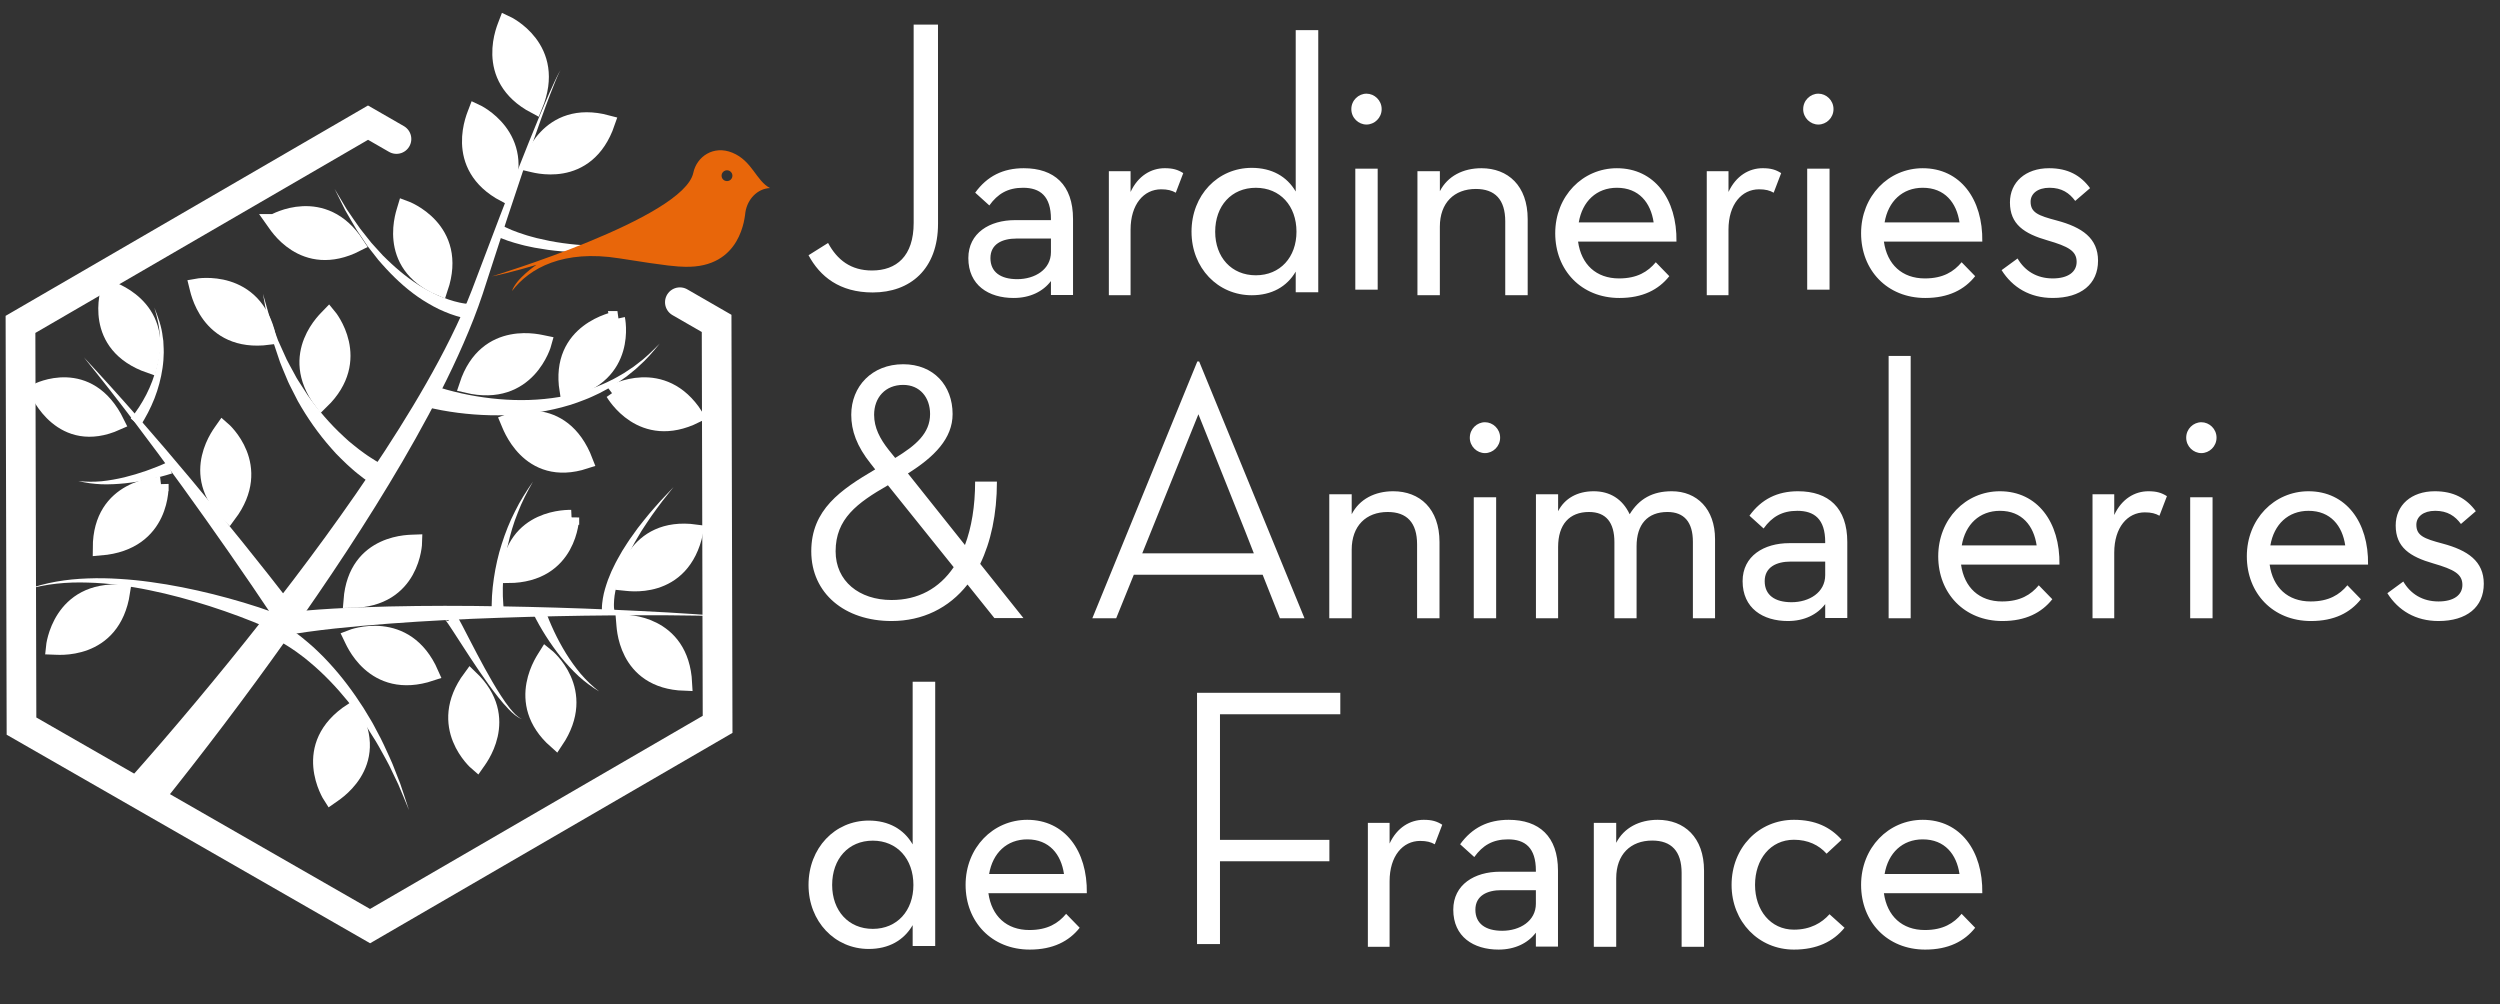<svg xmlns="http://www.w3.org/2000/svg" width="122" height="49" viewBox="0 0 122 49">
    <rect x="0" y="0" width="122" height="49" fill="#333333" stroke="none"/>
    <g fill="none" fill-rule="evenodd">
        <g>
            <g>
                <g fill="#FFF">
                    <path d="M5.932 19.071c0-.81-.497-1.423-1.312-1.423-.869 0-1.419.613-1.419 1.459 0 .63.284 1.17.71 1.71l.319.396c1.01-.612 1.702-1.206 1.702-2.142zm-2.057 3.475c-1.507.864-2.553 1.638-2.553 3.222 0 1.459 1.153 2.377 2.73 2.377 1.295 0 2.323-.558 3.032-1.602l-3.209-3.997zm3.759 2.916c.319-.846.496-1.89.496-3.096h1.064c0 1.602-.302 2.952-.816 4.015l2.11 2.646H9.07l-1.312-1.638c-.904 1.152-2.199 1.782-3.705 1.782-2.287 0-3.919-1.35-3.919-3.403 0-2.034 1.437-3.006 3.12-3.996l-.212-.27c-.691-.865-.957-1.621-.957-2.395 0-1.386 1.01-2.467 2.535-2.467 1.49 0 2.411 1.044 2.411 2.431 0 1.188-.887 2.088-2.18 2.898l2.783 3.493zM19.026 19.08l-2.74 6.787h5.445c.018 0-2.705-6.787-2.705-6.787zm-4.012 9.956H13.85l5.123-12.53h.09l5.14 12.53h-1.2l-.842-2.124h-6.287l-.86 2.124zM25.413 22.985h1.094v.975c.376-.736 1.13-1.122 2.026-1.122 1.29 0 2.259.846 2.259 2.483v3.715h-1.094v-3.604c0-1.067-.502-1.582-1.434-1.582-1.058 0-1.757.68-1.757 1.839v3.347h-1.094v-6.05M32.464 29.036h1.092v-5.905h-1.092v5.905zm-.193-8.813c0-.43.352-.753.74-.753.387 0 .739.323.739.753 0 .431-.352.754-.74.754-.387 0-.74-.323-.74-.754zM35.498 22.985h1.082v.828c.318-.626.94-.975 1.737-.975.78 0 1.4.368 1.755 1.122.46-.754 1.117-1.122 2.056-1.122 1.224 0 2.11.864 2.11 2.336v3.862h-1.081v-3.734c0-.956-.426-1.452-1.241-1.452-.975 0-1.507.607-1.507 1.673v3.513h-1.082v-3.715c0-.956-.407-1.471-1.24-1.471-.958 0-1.507.607-1.507 1.71v3.476h-1.082v-6.05M47.934 26.27c-.707 0-1.273.276-1.273.955 0 .68.495 1.028 1.309 1.028.866 0 1.644-.477 1.644-1.321v-.661h-1.68zm1.68-.954c0-1.12-.53-1.523-1.362-1.523-.742 0-1.237.293-1.644.862l-.69-.624c.584-.807 1.362-1.193 2.37-1.193 1.485 0 2.404.808 2.404 2.478v3.708h-1.078v-.679c-.39.514-1.026.826-1.821.826-1.22 0-2.21-.624-2.21-1.946 0-1.23 1.043-1.854 2.28-1.854h1.75v-.055zM52.709 29.036L53.785 29.036 53.785 16.236 52.709 16.236zM59.932 25.481c-.14-.954-.714-1.688-1.792-1.688-.992 0-1.688.66-1.862 1.688h3.654zm-1.688 2.735c.887 0 1.41-.33 1.792-.789l.661.68c-.522.66-1.305 1.064-2.436 1.064-1.861 0-3.132-1.358-3.132-3.157 0-1.818 1.34-3.176 3.01-3.176 1.827 0 2.94 1.505 2.906 3.58h-4.802c.157 1.12.888 1.798 2.001 1.798zM62.66 22.985h1.059v1.012c.365-.791 1.007-1.159 1.667-1.159.4 0 .643.074.904.24l-.365.955c-.191-.11-.4-.165-.712-.165-.851 0-1.494.736-1.494 1.968v3.2h-1.06v-6.05M67.425 29.036h1.092v-5.905h-1.092v5.905zm-.194-8.813c0-.43.352-.753.74-.753.387 0 .74.323.74.753 0 .431-.353.754-.74.754-.388 0-.74-.323-.74-.754zM74.991 25.481c-.139-.954-.713-1.688-1.792-1.688-.991 0-1.687.66-1.861 1.688h3.653zm-1.687 2.735c.887 0 1.409-.33 1.792-.789l.66.68c-.521.66-1.304 1.064-2.435 1.064-1.862 0-3.132-1.358-3.132-3.157 0-1.818 1.34-3.176 3.01-3.176 1.827 0 2.94 1.505 2.906 3.58h-4.802c.156 1.12.887 1.798 2 1.798zM77.047 27.813l.778-.57c.354.606.938.973 1.717.973.742 0 1.167-.312 1.167-.807 0-.532-.407-.753-1.415-1.047-1.15-.33-1.84-.789-1.84-1.854 0-.99.76-1.67 1.91-1.67.92 0 1.54.349 2 .973l-.726.624c-.283-.385-.654-.642-1.256-.642-.584 0-.92.293-.92.679 0 .532.372.679 1.274.918 1.239.33 2.017.862 2.017 1.964 0 1.138-.832 1.817-2.211 1.817-1.115 0-1.964-.514-2.495-1.358M0 11.321l.954-.599c.45.835 1.117 1.343 2.143 1.343 1.188 0 2.034-.69 2.034-2.324L5.13.067h1.188l.002 9.711c0 2.233-1.369 3.359-3.187 3.359-1.62 0-2.575-.78-3.133-1.816M10.15 10.506c-.707 0-1.273.275-1.273.955 0 .68.495 1.027 1.309 1.027.866 0 1.644-.476 1.644-1.32v-.662h-1.68zm1.68-.954c0-1.12-.53-1.524-1.361-1.524-.743 0-1.238.294-1.645.863l-.69-.624c.584-.808 1.362-1.193 2.37-1.193 1.485 0 2.404.807 2.404 2.478v3.708H11.83v-.68c-.389.515-1.026.826-1.821.826-1.22 0-2.21-.623-2.21-1.945 0-1.23 1.043-1.854 2.28-1.854h1.75v-.055zM14.656 7.22h1.06v1.013c.365-.791 1.007-1.16 1.668-1.16.4 0 .642.074.903.24l-.365.956c-.191-.11-.4-.166-.712-.166-.851 0-1.494.736-1.494 1.968v3.2h-1.06v-6.05M23.812 10.173c0-1.26-.794-2.144-1.984-2.144s-1.983.883-1.983 2.144c0 1.243.793 2.126 1.983 2.126s1.984-.883 1.984-2.126zm-5.122 0c0-1.784 1.28-3.117 2.94-3.117.973 0 1.713.415 2.145 1.154V.337h1.1v12.79h-1.1V12.12c-.432.738-1.172 1.153-2.145 1.153-1.66 0-2.94-1.333-2.94-3.099zM26.683 13.002h1.092V7.097h-1.092v5.905zm-.194-8.812c0-.431.352-.754.74-.754.387 0 .74.323.74.754 0 .43-.353.753-.74.753-.388 0-.74-.323-.74-.753zM29.716 7.22h1.094v.975c.376-.735 1.13-1.121 2.026-1.121 1.29 0 2.259.846 2.259 2.483v3.715H34V9.667c0-1.067-.502-1.581-1.434-1.581-1.058 0-1.757.68-1.757 1.838v3.348h-1.094V7.22M41.241 9.717c-.139-.955-.713-1.689-1.792-1.689-.992 0-1.688.661-1.861 1.689h3.653zm-1.687 2.735c.887 0 1.409-.33 1.792-.79l.66.68c-.521.66-1.304 1.064-2.435 1.064-1.862 0-3.132-1.358-3.132-3.157 0-1.817 1.34-3.175 3.01-3.175 1.827 0 2.94 1.505 2.906 3.58h-4.802c.156 1.119.887 1.798 2 1.798zM43.835 7.22h1.06v1.013c.364-.791 1.007-1.16 1.667-1.16.4 0 .643.074.903.24l-.365.956c-.19-.11-.4-.166-.712-.166-.851 0-1.494.736-1.494 1.968v3.2h-1.06v-6.05M48.735 13.002h1.091V7.097h-1.091v5.905zM48.54 4.19c0-.431.352-.754.74-.754.387 0 .739.323.739.754 0 .43-.352.753-.74.753-.387 0-.74-.323-.74-.753zM56.167 9.717c-.14-.955-.714-1.689-1.792-1.689-.992 0-1.688.661-1.862 1.689h3.654zm-1.688 2.735c.887 0 1.41-.33 1.792-.79l.661.68c-.522.66-1.305 1.064-2.436 1.064-1.861 0-3.131-1.358-3.131-3.157 0-1.817 1.34-3.175 3.01-3.175 1.826 0 2.94 1.505 2.905 3.58h-4.802c.157 1.119.888 1.798 2 1.798zM58.222 12.048l.779-.569c.353.606.937.973 1.716.973.743 0 1.167-.312 1.167-.808 0-.532-.406-.752-1.415-1.046-1.15-.33-1.84-.79-1.84-1.854 0-.99.76-1.67 1.91-1.67.921 0 1.54.349 2 .973l-.725.623c-.283-.385-.655-.642-1.257-.642-.583 0-.92.294-.92.68 0 .532.372.679 1.274.917 1.239.33 2.017.863 2.017 1.964 0 1.138-.831 1.817-2.211 1.817-1.115 0-1.964-.514-2.495-1.358" transform="translate(-219 -20) translate(220 21) translate(38.456 .135)"/>
                    <g>
                        <path d="M5.118 9.916c0-1.271-.793-2.162-1.982-2.162-1.19 0-1.983.89-1.983 2.162 0 1.253.793 2.143 1.983 2.143s1.982-.89 1.982-2.143zM0 9.916c0-1.798 1.28-3.142 2.938-3.142.973 0 1.712.418 2.144 1.162V0h1.1v12.894h-1.1v-1.017c-.432.745-1.171 1.162-2.144 1.162C1.28 13.04 0 11.695 0 9.916z" transform="translate(-219 -20) translate(220 21) translate(38.456 .135) translate(0 32.135)"/>
                    </g>
                    <path d="M12.466 41.515c-.139-.954-.713-1.689-1.792-1.689-.992 0-1.687.661-1.861 1.689h3.653zM10.78 44.25c.887 0 1.409-.33 1.791-.79l.662.68c-.522.66-1.305 1.065-2.436 1.065-1.862 0-3.132-1.359-3.132-3.157 0-1.818 1.34-3.176 3.01-3.176 1.827 0 2.94 1.505 2.906 3.58H8.778c.156 1.119.887 1.798 2 1.798zM18.959 32.674L25.951 32.674 25.951 33.72 20.079 33.72 20.079 39.85 25.418 39.85 25.418 40.896 20.079 40.896 20.079 44.935 18.959 44.935 18.959 32.674M27.296 39.02h1.06v1.01c.364-.79 1.007-1.158 1.667-1.158.4 0 .643.074.903.24l-.365.955c-.19-.11-.399-.165-.712-.165-.85 0-1.493.736-1.493 1.968v3.2h-1.06v-6.05M33.815 42.305c-.707 0-1.272.275-1.272.954 0 .68.495 1.028 1.308 1.028.866 0 1.644-.477 1.644-1.322v-.66h-1.68zm1.68-.955c0-1.12-.53-1.524-1.361-1.524-.743 0-1.238.294-1.645.863l-.69-.624c.584-.808 1.362-1.193 2.37-1.193 1.485 0 2.405.808 2.405 2.478v3.708h-1.079v-.68c-.389.515-1.025.827-1.821.827-1.22 0-2.21-.624-2.21-1.946 0-1.23 1.043-1.854 2.28-1.854h1.751v-.055zM38.322 39.02h1.093v.974c.377-.736 1.13-1.122 2.026-1.122 1.291 0 2.26.846 2.26 2.483v3.715h-1.094v-3.605c0-1.066-.502-1.581-1.435-1.581-1.058 0-1.757.68-1.757 1.839v3.347h-1.093v-6.05M45.045 42.048c0-1.818 1.324-3.176 3.043-3.176 1.038 0 1.772.349 2.327.973l-.734.68c-.376-.423-.913-.68-1.593-.68-1.146 0-1.898.954-1.898 2.203 0 1.23.752 2.184 1.898 2.184.805 0 1.36-.33 1.736-.753l.734.661c-.555.68-1.36 1.065-2.47 1.065-1.719 0-3.043-1.359-3.043-3.157M56.167 41.515c-.14-.954-.714-1.689-1.793-1.689-.991 0-1.687.661-1.861 1.689h3.654zm-1.688 2.735c.887 0 1.41-.33 1.792-.79l.661.68c-.522.66-1.305 1.065-2.436 1.065-1.861 0-3.131-1.359-3.131-3.157 0-1.818 1.34-3.176 3.01-3.176 1.827 0 2.94 1.505 2.905 3.58h-4.802c.157 1.119.887 1.798 2 1.798z" transform="translate(-219 -20) translate(220 21) translate(38.456 .135)"/>
                </g>
                <g>
                    <path stroke="#FFF" stroke-linecap="round" stroke-width="1.45" d="M32.178 13.682L33.971 14.715 34.019 34.282 17.059 44.127 0.049 34.367 0 14.763 16.96 4.918 18.347 5.716" transform="translate(-219 -20) translate(220 21) translate(0 .067)"/>
                    <path fill="#FFF" d="M5.11 37.219c.019-.034.04-.067.063-.099.016-.024.063-.08.054-.07l.016-.018.03-.033.054-.061.106-.12.212-.24.422-.48.839-.964c.556-.646 1.109-1.297 1.656-1.951 1.095-1.31 2.172-2.634 3.227-3.976 2.109-2.684 4.14-5.431 6.002-8.286.93-1.428 1.817-2.883 2.62-4.38.401-.75.78-1.51 1.128-2.284.352-.771.642-1.565.945-2.371.604-1.605 1.215-3.207 1.843-4.803.315-.797.632-1.594.961-2.386.164-.396.332-.79.504-1.183.087-.196.173-.392.266-.586.092-.193.18-.39.297-.57-.107.185-.186.385-.269.583-.082.197-.16.397-.236.596-.154.4-.301.802-.446 1.205-.29.806-.567 1.616-.844 2.426-.55 1.622-1.08 3.25-1.606 4.88-.132.41-.259.814-.397 1.226-.136.412-.286.818-.442 1.222-.316.807-.664 1.599-1.034 2.38-.741 1.562-1.567 3.079-2.435 4.57-1.741 2.978-3.654 5.85-5.647 8.66-.997 1.405-2.017 2.794-3.056 4.168-.52.688-1.045 1.371-1.575 2.051l-.8 1.018-.403.506-.203.253-.1.125-.05.062-.022.028-.01.013c-.013.016.03-.036.041-.055.019-.026.036-.054.051-.082l-1.762-.974" transform="translate(-219 -20) translate(220 21) translate(0 .067)"/>
                    <path fill="#FFF" d="M12.41 29.17c-.727-1.093-1.474-2.184-2.226-3.266-.754-1.083-1.518-2.16-2.291-3.23-1.548-2.139-3.137-4.249-4.8-6.303 1.802 1.933 3.54 3.931 5.237 5.962.848 1.016 1.687 2.04 2.518 3.071.83 1.033 1.651 2.068 2.464 3.122l-.902.645" transform="translate(-219 -20) translate(220 21) translate(0 .067)"/>
                    <path fill="#FFF" d="M12.505 28.878c1.835-.232 3.654-.302 5.473-.349 1.819-.042 3.634-.04 5.448-.007 1.814.031 3.626.084 5.437.163.905.04 1.81.085 2.715.135l1.356.085c.452.035.905.058 1.354.12-.451-.04-.904-.039-1.357-.05l-1.357-.016c-.906-.004-1.811-.002-2.716.005-1.81.014-3.62.053-5.427.115-1.808.06-3.614.15-5.412.285-1.796.138-3.597.302-5.344.615l-.17-1.1M20.117 17.733c.094.036.217.077.33.112.115.037.232.071.35.104.235.067.475.124.715.179.481.106.97.188 1.461.244.983.113 1.983.12 2.967-.013.493-.064.98-.166 1.458-.31.24-.065.472-.156.708-.24.23-.097.463-.189.684-.306.228-.105.44-.238.659-.362l.314-.209.157-.105.15-.115c.41-.296.77-.652 1.125-1.015-.319.393-.65.784-1.036 1.12l-.142.131-.149.121-.3.242c-.212.146-.418.303-.642.432-.217.141-.449.258-.678.38-.235.11-.469.226-.713.316-.483.195-.984.348-1.495.462-1.02.233-2.074.32-3.123.295-.525-.012-1.05-.052-1.573-.119-.26-.035-.522-.073-.783-.122-.13-.025-.26-.05-.391-.079-.134-.03-.256-.057-.404-.098l.35-1.045M21.89 14.484c-.132-.012-.223-.032-.328-.055-.104-.02-.2-.052-.3-.078-.193-.062-.386-.126-.568-.208-.373-.152-.719-.351-1.055-.56-.668-.427-1.257-.957-1.788-1.53-.13-.145-.264-.287-.39-.437l-.36-.461c-.059-.077-.12-.152-.178-.232l-.163-.242-.325-.484c-.204-.33-.394-.67-.588-1.004l-.518-1.041.593.994c.219.318.431.638.656.948l.356.451.178.225c.061.073.128.141.191.212l.384.422c.133.136.274.263.41.394.554.512 1.154.971 1.805 1.32.328.169.66.327 1.005.437.17.061.344.104.517.144.086.015.173.038.258.047.081.012.178.021.235.022l-.026.716M23.446 9.903c.067.042.166.092.256.135.092.045.19.084.284.126.195.077.392.151.596.213.2.071.41.117.615.176.208.05.418.093.628.138.846.164 1.713.233 2.582.253.87.029 1.742-.034 2.613-.11.434-.047.867-.11 1.302-.164l1.294-.227-1.28.3c-.432.079-.862.165-1.296.238-.87.125-1.746.237-2.63.258-.884.03-1.775.009-2.66-.112-.22-.034-.441-.068-.662-.107-.218-.05-.44-.085-.657-.148-.219-.054-.435-.121-.65-.192-.108-.041-.216-.077-.323-.122-.11-.046-.208-.087-.33-.153l.318-.502M17.385 22.703c-.074-.04-.122-.072-.179-.106-.057-.034-.106-.07-.158-.105-.105-.069-.204-.142-.302-.215-.1-.072-.195-.148-.288-.225-.093-.079-.19-.151-.278-.233-.179-.163-.36-.32-.526-.493l-.253-.254-.238-.266c-.631-.712-1.172-1.488-1.63-2.302-.11-.207-.212-.416-.318-.624-.05-.104-.108-.206-.153-.312l-.135-.322c-.087-.214-.183-.425-.263-.642l-.22-.656-.109-.328-.254-1c-.032-.11-.049-.224-.07-.337l-.178-1.011.28.986c.032.11.06.22.103.325l.352.959.14.31.279.618c.1.203.214.399.32.597l.16.297c.055.098.12.19.18.286.122.19.24.38.365.566.517.734 1.103 1.415 1.756 2.015l.245.225.257.21c.167.144.348.27.524.4.087.068.182.123.272.185.09.061.182.12.275.174.093.056.185.111.279.16.046.024.093.051.138.072l.125.06-.498.986" transform="translate(-219 -20) translate(220 21) translate(0 .067)"/>
                    <path fill="#FFF" d="M23.005 28.901c-.02-.313-.01-.594.004-.887.02-.29.048-.578.092-.863.085-.57.21-1.133.386-1.678.175-.545.382-1.079.644-1.584.248-.513.558-.99.879-1.455-.278.492-.542.99-.74 1.516-.213.519-.368 1.058-.49 1.6-.123.543-.195 1.096-.227 1.647-.017.276-.02.551-.014.826.01.27.028.554.067.802l-.601.076M28.393 28.901c-.022-.123-.019-.192-.021-.282.005-.082.003-.167.015-.246.015-.161.046-.315.078-.47.04-.15.074-.302.127-.446l.074-.218c.026-.072.057-.141.086-.212l.086-.21.099-.205c.067-.136.13-.273.206-.402.074-.13.146-.263.222-.392l.241-.378c.078-.127.166-.247.253-.368l.26-.363c.185-.232.364-.468.555-.695.195-.223.385-.45.585-.667l.609-.644-.55.692c-.18.234-.349.475-.522.712-.17.24-.325.488-.488.731l-.224.377c-.073.126-.15.25-.214.38l-.202.387c-.063.13-.12.264-.18.395-.064.13-.112.265-.164.4l-.076.2-.064.204c-.02.068-.044.136-.063.204l-.05.205c-.038.136-.054.275-.08.411-.015.136-.031.273-.031.405-.005.068.004.13.004.196.006.056.016.134.024.155l-.595.144M25.585 28.632c.124.368.284.75.456 1.116.174.368.368.726.582 1.075.215.347.455.68.718.996.268.312.566.599.896.855-.358-.214-.696-.467-1.008-.75-.306-.289-.595-.598-.86-.927-.262-.33-.507-.674-.734-1.03-.227-.36-.435-.72-.625-1.117l.575-.218M20.894 28.632c.031 0 .065.006.097.017.016.005.031.011.046.018l.02.011.006.004c.017.01.032.023.047.035.025.022.03.03.045.046.018.021.034.042.045.059.025.035.043.065.063.096.037.062.07.121.103.18l.188.35.362.699c.24.464.481.926.732 1.383.251.456.51.908.793 1.345.141.218.29.432.452.635.082.1.168.198.26.289.095.089.196.174.32.222-.128-.036-.24-.113-.344-.194-.104-.082-.2-.173-.292-.268-.185-.189-.355-.39-.52-.597-.327-.412-.631-.842-.928-1.276-.296-.434-.583-.874-.867-1.315l-.426-.657-.214-.322c-.036-.052-.072-.104-.108-.151-.017-.023-.035-.047-.05-.063-.008-.01-.013-.014-.017-.018.004.005-.002 0 .01.011.008.008.018.015.027.02l.022.012c.012.007.026.012.04.017.028.009.058.013.085.013l.003-.601M5.378 19.351c.138-.161.285-.359.41-.555.13-.198.246-.405.356-.616.216-.425.386-.876.501-1.344.025-.118.06-.235.077-.354l.051-.36c.016-.12.015-.242.023-.364l.009-.183-.01-.182c-.002-.493-.124-.973-.263-1.448.184.456.357.931.409 1.434l.028.187.009.19c.004.125.017.252.013.379l-.017.38c-.005.128-.03.253-.043.38-.073.503-.206 1-.39 1.475-.096.237-.198.471-.317.698-.057.114-.12.226-.185.337-.067.113-.131.217-.214.334l-.447-.388M7.395 22.036c-.382.123-.752.214-1.133.296-.38.08-.762.143-1.146.185-.384.04-.77.06-1.156.049-.385-.017-.768-.064-1.136-.16.378.047.757.045 1.132.013.375-.039.744-.106 1.109-.192.364-.089.723-.198 1.075-.32.35-.124.705-.263 1.029-.416l.226.545M12.064 29.575c-.91-.4-1.87-.752-2.83-1.062-.965-.309-1.944-.576-2.936-.778-.497-.103-.996-.187-1.499-.25-.502-.066-1.008-.11-1.514-.122-1.013-.033-2.037.055-3.016.353.957-.362 1.988-.521 3.015-.556.514-.02 1.03-.01 1.543.023.514.03 1.027.083 1.537.154 1.021.138 2.033.344 3.033.592 1.003.253 1.986.54 2.974.898l-.307.748M12.86 29.44c.128.07.223.132.326.2.103.066.198.138.296.208.099.068.188.145.282.217.095.073.186.148.274.227l.266.232.255.242c.173.159.328.333.49.502.634.684 1.188 1.43 1.685 2.204l.357.591c.122.195.22.404.33.605.224.4.406.82.597 1.235.1.206.18.42.263.633l.25.636c.15.43.285.865.428 1.296-.175-.42-.342-.843-.523-1.258l-.294-.614c-.098-.204-.191-.41-.306-.606-.22-.396-.429-.796-.679-1.173-.123-.19-.233-.387-.366-.569l-.391-.55c-.54-.72-1.13-1.4-1.782-2.008-.166-.149-.326-.304-.5-.441l-.257-.212-.266-.198c-.087-.068-.177-.132-.269-.192-.091-.06-.18-.126-.274-.18-.093-.056-.184-.117-.278-.167-.09-.051-.193-.106-.269-.14l.355-.72M25.548 15.678c-.107-.021-2.82-.813-3.765 2.056 3.015.718 3.765-2.056 3.765-2.056" transform="translate(-219 -20) translate(220 21) translate(0 .067)"/>
                    <path stroke="#FFF" stroke-width=".745" d="M25.548 15.678c-.107-.021-2.82-.813-3.765 2.056 3.015.718 3.765-2.056 3.765-2.056z" transform="translate(-219 -20) translate(220 21) translate(0 .067)"/>
                    <path fill="#FFF" d="M29.13 14.484c-.107.03-2.926.553-2.453 3.504 3.059-.725 2.452-3.504 2.452-3.504" transform="translate(-219 -20) translate(220 21) translate(0 .067)"/>
                    <path stroke="#FFF" stroke-width=".745" d="M29.13 14.484c-.107.03-2.926.553-2.453 3.504 3.059-.725 2.452-3.504 2.452-3.504z" transform="translate(-219 -20) translate(220 21) translate(0 .067)"/>
                    <path fill="#FFF" d="M8.606 12.902c.027.105.488 2.876 3.496 2.488-.66-3.01-3.496-2.488-3.496-2.488" transform="translate(-219 -20) translate(220 21) translate(0 .067)"/>
                    <path stroke="#FFF" stroke-width=".745" d="M8.606 12.902c.027.105.488 2.876 3.496 2.488-.66-3.01-3.496-2.488-3.496-2.488z" transform="translate(-219 -20) translate(220 21) translate(0 .067)"/>
                    <path fill="#FFF" d="M9.875 19.874c-.06.087-1.791 2.175.292 4.177 1.786-2.388-.292-4.177-.292-4.177" transform="translate(-219 -20) translate(220 21) translate(0 .067)"/>
                    <path stroke="#FFF" stroke-width=".745" d="M9.875 19.874c-.06.087-1.791 2.175.292 4.177 1.786-2.388-.292-4.177-.292-4.177z" transform="translate(-219 -20) translate(220 21) translate(0 .067)"/>
                    <path fill="#FFF" d="M19.228 25.398c-.106.005-2.864-.115-3.093 2.83 3.028-.021 3.093-2.83 3.093-2.83" transform="translate(-219 -20) translate(220 21) translate(0 .067)"/>
                    <path stroke="#FFF" stroke-width=".745" d="M19.228 25.398c-.106.005-2.864-.115-3.093 2.83 3.028-.021 3.093-2.83 3.093-2.83z" transform="translate(-219 -20) translate(220 21) translate(0 .067)"/>
                    <path fill="#FFF" d="M26.892 24.186c-.106.005-2.864-.116-3.092 2.829 3.028-.02 3.092-2.83 3.092-2.83" transform="translate(-219 -20) translate(220 21) translate(0 .067)"/>
                    <path stroke="#FFF" stroke-width=".745" d="M26.892 24.186c-.106.005-2.864-.116-3.092 2.829 3.028-.02 3.092-2.83 3.092-2.83z" transform="translate(-219 -20) translate(220 21) translate(0 .067)"/>
                    <path fill="#FFF" d="M29.447 29.306c.01.106.011 2.865 2.958 2.964-.154-3.023-2.958-2.964-2.958-2.964" transform="translate(-219 -20) translate(220 21) translate(0 .067)"/>
                    <path stroke="#FFF" stroke-width=".745" d="M29.447 29.306c.01.106.011 2.865 2.958 2.964-.154-3.023-2.958-2.964-2.958-2.964z" transform="translate(-219 -20) translate(220 21) translate(0 .067)"/>
                    <path fill="#FFF" d="M29.447 27.379c.108.01 2.856.531 3.496-2.48-3.04-.413-3.496 2.48-3.496 2.48" transform="translate(-219 -20) translate(220 21) translate(0 .067)"/>
                    <path stroke="#FFF" stroke-width=".745" d="M29.447 27.379c.108.01 2.856.531 3.496-2.48-3.04-.413-3.496 2.48-3.496 2.48z" transform="translate(-219 -20) translate(220 21) translate(0 .067)"/>
                    <path fill="#FFF" d="M22.272 36.177c.06-.087 1.779-2.185-.313-4.177-1.772 2.399.313 4.177.313 4.177" transform="translate(-219 -20) translate(220 21) translate(0 .067)"/>
                    <path stroke="#FFF" stroke-width=".745" d="M22.272 36.177c.06-.087 1.779-2.185-.313-4.177-1.772 2.399.313 4.177.313 4.177z" transform="translate(-219 -20) translate(220 21) translate(0 .067)"/>
                    <path fill="#FFF" d="M15.138 37.794c.09-.064 2.571-1.498 1.034-4.177-2.634 1.707-1.034 4.177-1.034 4.177" transform="translate(-219 -20) translate(220 21) translate(0 .067)"/>
                    <path stroke="#FFF" stroke-width=".757" d="M15.138 37.794c.09-.064 2.571-1.498 1.034-4.177-2.634 1.707-1.034 4.177-1.034 4.177z" transform="translate(-219 -20) translate(220 21) translate(0 .067)"/>
                    <path fill="#FFF" d="M1.614 30.505c.108.003 2.9.345 3.361-2.67-3.077-.217-3.361 2.67-3.361 2.67" transform="translate(-219 -20) translate(220 21) translate(0 .067)"/>
                    <path stroke="#FFF" stroke-width=".745" d="M1.614 30.505c.108.003 2.9.345 3.361-2.67-3.077-.217-3.361 2.67-3.361 2.67z" transform="translate(-219 -20) translate(220 21) translate(0 .067)"/>
                    <path fill="#FFF" d="M25.649 30.922c-.055.09-1.68 2.27.475 4.177 1.665-2.482-.475-4.177-.475-4.177" transform="translate(-219 -20) translate(220 21) translate(0 .067)"/>
                    <path stroke="#FFF" stroke-width=".745" d="M25.649 30.922c-.055.09-1.68 2.27.475 4.177 1.665-2.482-.475-4.177-.475-4.177z" transform="translate(-219 -20) translate(220 21) translate(0 .067)"/>
                    <path fill="#FFF" d="M16.135 30.036c.048.097 1.037 2.706 3.9 1.757-1.23-2.804-3.9-1.757-3.9-1.757" transform="translate(-219 -20) translate(220 21) translate(0 .067)"/>
                    <path stroke="#FFF" stroke-width=".745" d="M16.135 30.036c.048.097 1.037 2.706 3.9 1.757-1.23-2.804-3.9-1.757-3.9-1.757z" transform="translate(-219 -20) translate(220 21) translate(0 .067)"/>
                    <path fill="#FFF" d="M6.856 22.569c-.109.013-2.95.1-2.957 3.099 3.108-.252 2.957-3.1 2.957-3.1" transform="translate(-219 -20) translate(220 21) translate(0 .067)"/>
                    <path stroke="#FFF" stroke-width=".745" d="M6.856 22.569c-.109.013-2.95.1-2.957 3.099 3.108-.252 2.957-3.1 2.957-3.1z" transform="translate(-219 -20) translate(220 21) translate(0 .067)"/>
                    <path fill="#FFF" d="M.807 18.014c.053.098 1.197 2.755 3.9 1.545-1.392-2.843-3.9-1.545-3.9-1.545" transform="translate(-219 -20) translate(220 21) translate(0 .067)"/>
                    <path stroke="#FFF" stroke-width=".745" d="M.807 18.014c.053.098 1.197 2.755 3.9 1.545-1.392-2.843-3.9-1.545-3.9-1.545z" transform="translate(-219 -20) translate(220 21) translate(0 .067)"/>
                    <path fill="#FFF" d="M4.313 13.002c-.024.105-.906 2.763 1.993 3.773.814-2.959-1.993-3.773-1.993-3.773" transform="translate(-219 -20) translate(220 21) translate(0 .067)"/>
                    <path stroke="#FFF" stroke-width=".745" d="M4.313 13.002c-.024.105-.906 2.763 1.993 3.773.814-2.959-1.993-3.773-1.993-3.773z" transform="translate(-219 -20) translate(220 21) translate(0 .067)"/>
                    <path fill="#FFF" d="M15.044 14.35c-.071.075-2.094 1.847-.358 4.177 2.122-2.06.358-4.177.358-4.177" transform="translate(-219 -20) translate(220 21) translate(0 .067)"/>
                    <path stroke="#FFF" stroke-width=".745" d="M15.044 14.35c-.071.075-2.094 1.847-.358 4.177 2.122-2.06.358-4.177.358-4.177z" transform="translate(-219 -20) translate(220 21) translate(0 .067)"/>
                    <path fill="#FFF" d="M23.703.067c-.038.102-1.243 2.646 1.4 4.043 1.182-2.855-1.4-4.043-1.4-4.043" transform="translate(-219 -20) translate(220 21) translate(0 .067)"/>
                    <path stroke="#FFF" stroke-width=".745" d="M23.703.067c-.038.102-1.243 2.646 1.4 4.043 1.182-2.855-1.4-4.043-1.4-4.043z" transform="translate(-219 -20) translate(220 21) translate(0 .067)"/>
                    <path fill="#FFF" d="M22.224 4.379c-.038.102-1.243 2.646 1.4 4.042 1.182-2.854-1.4-4.042-1.4-4.042" transform="translate(-219 -20) translate(220 21) translate(0 .067)"/>
                    <path stroke="#FFF" stroke-width=".745" d="M22.224 4.379c-.038.102-1.243 2.646 1.4 4.042 1.182-2.854-1.4-4.042-1.4-4.042z" transform="translate(-219 -20) translate(220 21) translate(0 .067)"/>
                    <path fill="#FFF" d="M24.875 6.935c.106.024 2.77.888 3.765-2.01-2.965-.795-3.765 2.01-3.765 2.01" transform="translate(-219 -20) translate(220 21) translate(0 .067)"/>
                    <path stroke="#FFF" stroke-width=".745" d="M24.875 6.935c.106.024 2.77.888 3.765-2.01-2.965-.795-3.765 2.01-3.765 2.01z" transform="translate(-219 -20) translate(220 21) translate(0 .067)"/>
                    <path fill="#FFF" d="M18.767 9.095c-.03.104-1.062 2.72 1.725 3.907.985-2.922-1.725-3.907-1.725-3.907" transform="translate(-219 -20) translate(220 21) translate(0 .067)"/>
                    <path stroke="#FFF" stroke-width=".745" d="M18.767 9.095c-.03.104-1.062 2.72 1.725 3.907.985-2.922-1.725-3.907-1.725-3.907z" transform="translate(-219 -20) translate(220 21) translate(0 .067)"/>
                    <path fill="#FFF" d="M12.37 9.753c.061.085 1.419 2.417 4.034 1.09-1.62-2.481-4.033-1.09-4.033-1.09" transform="translate(-219 -20) translate(220 21) translate(0 .067)"/>
                    <path stroke="#FFF" stroke-width=".745" d="M12.37 9.753c.061.085 1.419 2.417 4.034 1.09-1.62-2.481-4.033-1.09-4.033-1.09z" transform="translate(-219 -20) translate(220 21) translate(0 .067)"/>
                    <path fill="#FFF" d="M23.8 19.508c.044.102.948 2.85 3.765 1.93-1.135-2.958-3.765-1.93-3.765-1.93" transform="translate(-219 -20) translate(220 21) translate(0 .067)"/>
                    <path stroke="#FFF" stroke-width=".745" d="M23.8 19.508c.044.102.948 2.85 3.765 1.93-1.135-2.958-3.765-1.93-3.765-1.93z" transform="translate(-219 -20) translate(220 21) translate(0 .067)"/>
                    <path fill="#FFF" d="M28.91 18.09c.06.086 1.398 2.42 4.033 1.123-1.6-2.485-4.034-1.122-4.034-1.122" transform="translate(-219 -20) translate(220 21) translate(0 .067)"/>
                    <path stroke="#FFF" stroke-width=".745" d="M28.91 18.09c.06.086 1.398 2.42 4.033 1.123-1.6-2.485-4.034-1.122-4.034-1.122z" transform="translate(-219 -20) translate(220 21) translate(0 .067)"/>
                    <path fill="#E8660A" d="M34.47 7.77c-.146-.003-.261-.124-.257-.27.003-.145.125-.26.27-.257.147.004.262.125.259.27-.004.146-.125.262-.272.258zm.269-1.385c-.925-.38-1.74.196-1.905.98-.47 2.221-9.841 5.058-9.841 5.058.935-.182 2.188-.568 2.188-.568s-.998.668-1.196 1.282c.853-1.13 2.519-2.03 5.229-1.598 2.476.394 2.822.403 3.212.413 2.774.07 2.918-2.468 2.95-2.666.098-.625.576-1.146 1.198-1.176-.682-.361-.863-1.326-1.835-1.725z" transform="translate(-219 -20) translate(220 21) translate(0 .067)"/>
                </g>
            </g>
        </g>
    </g>
</svg>
